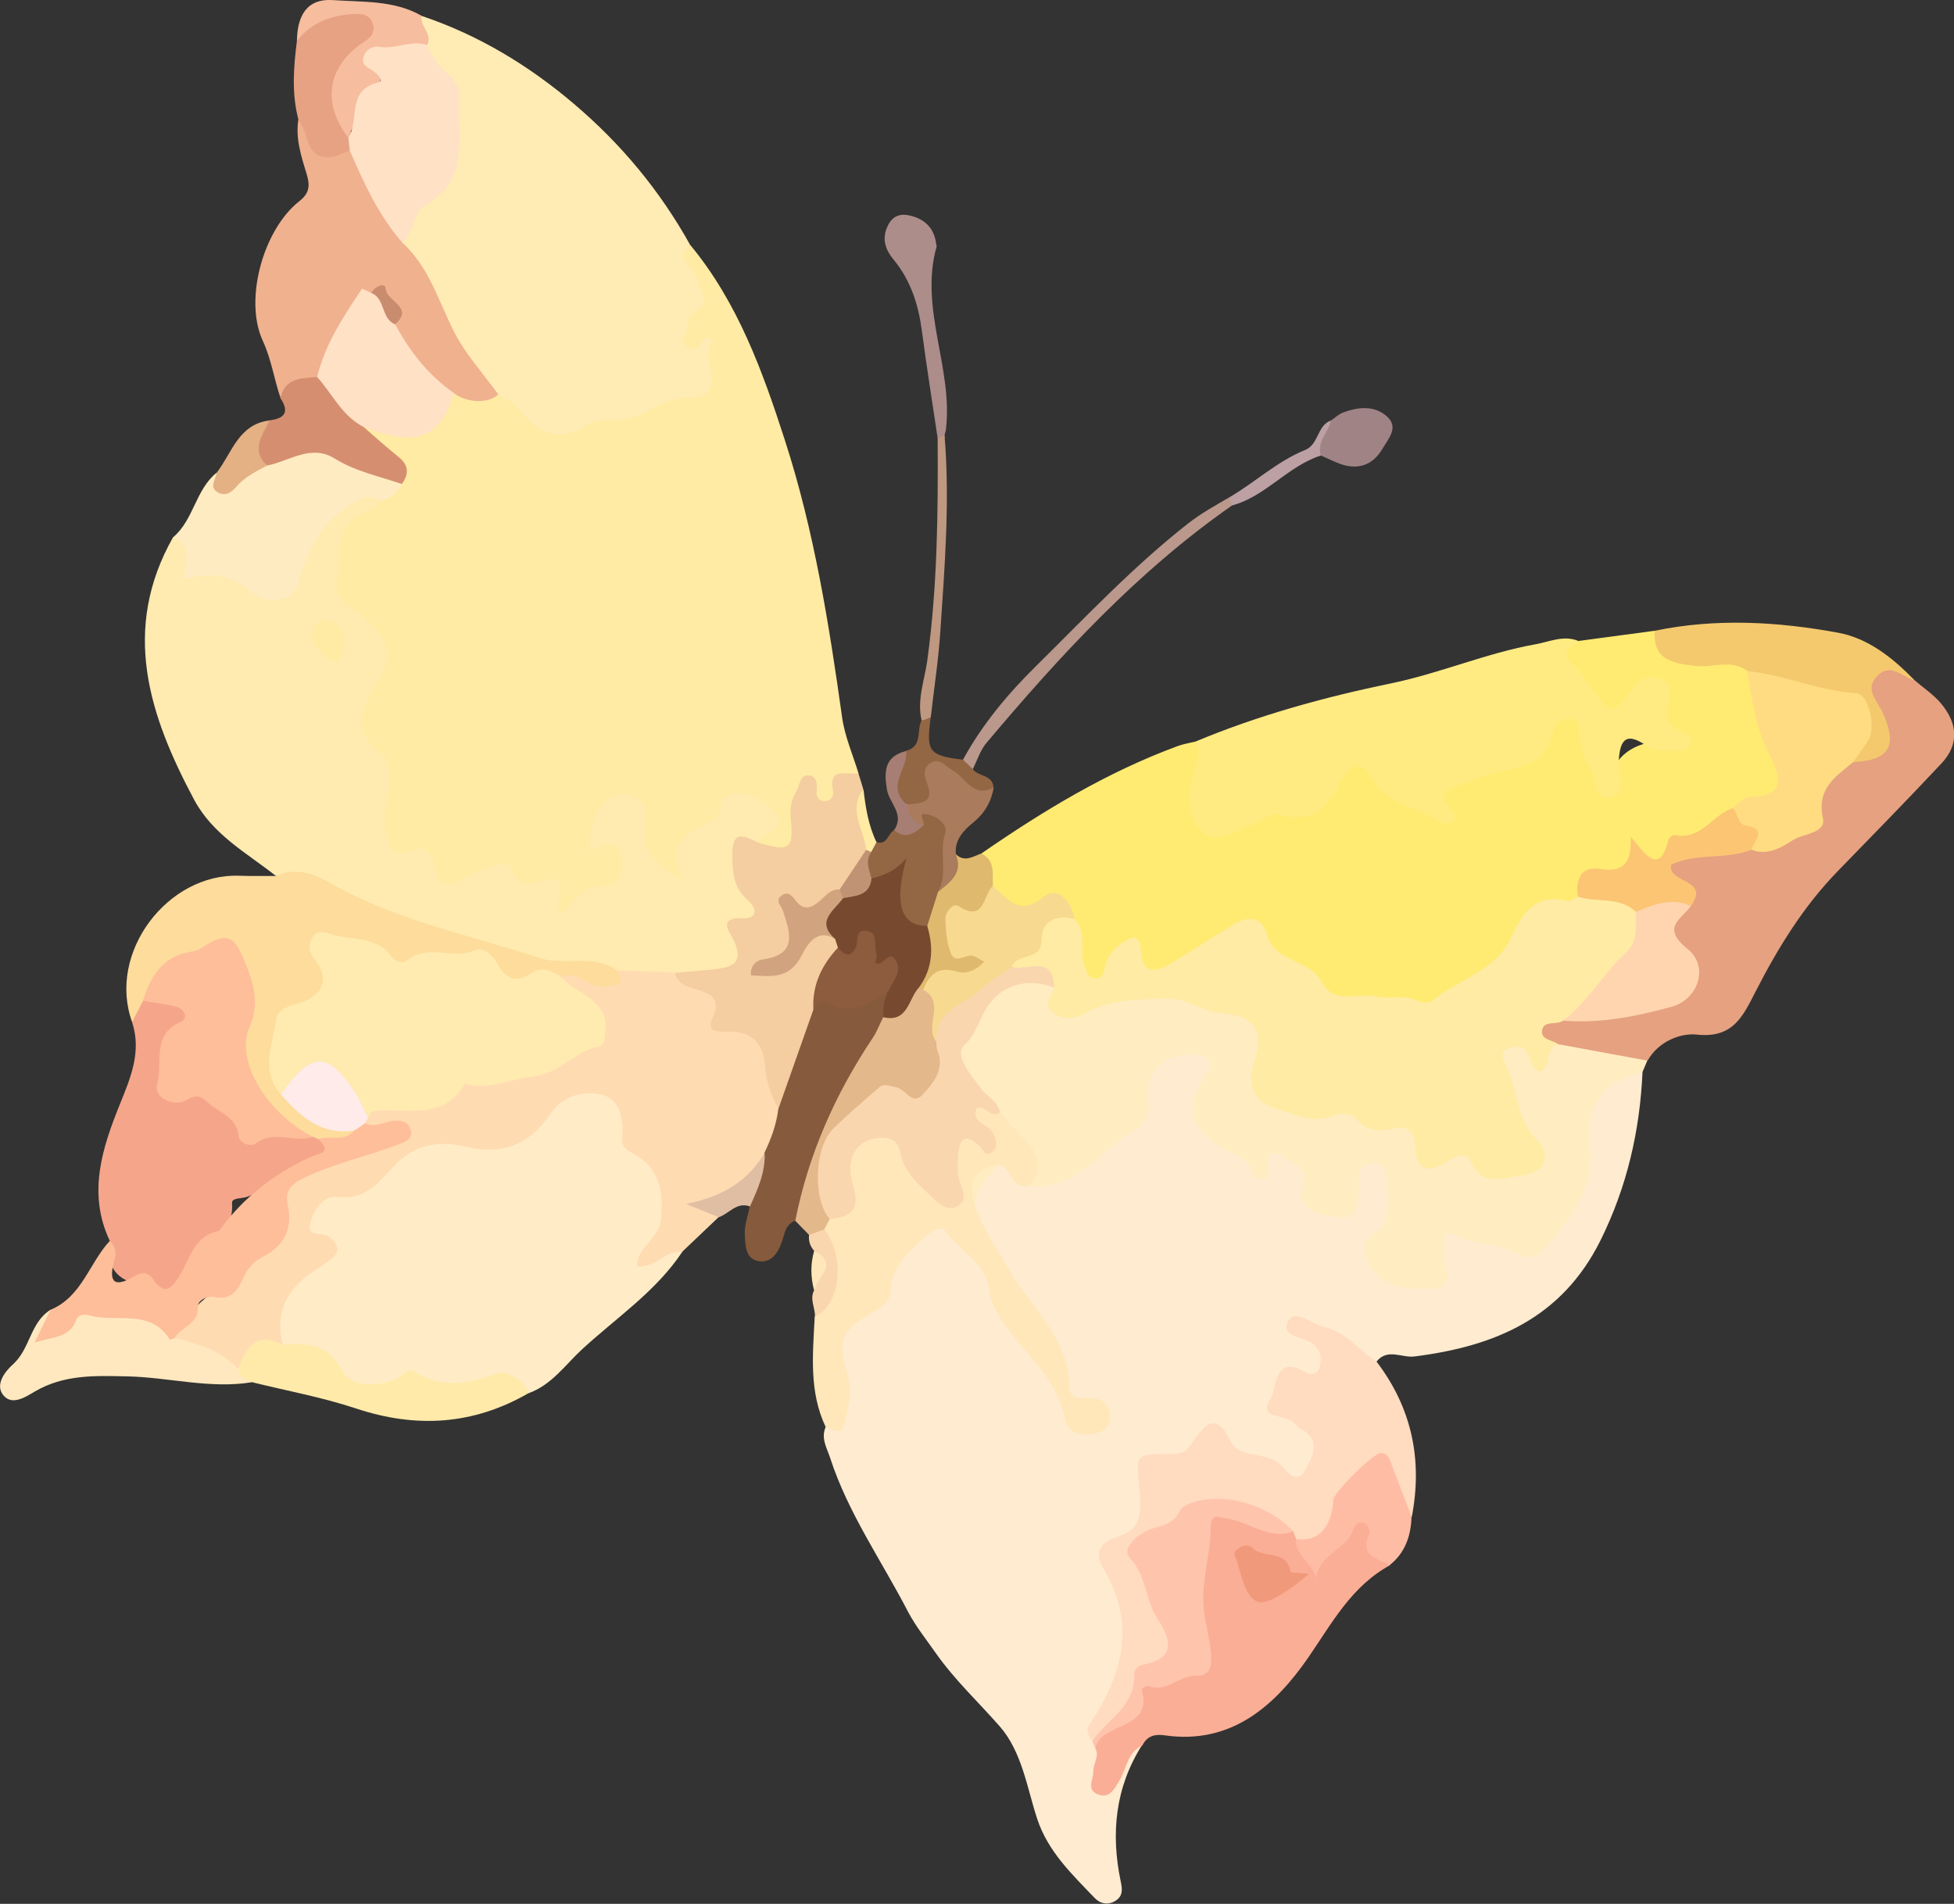 <?xml version="1.0" encoding="UTF-8"?>
<svg id="Layer_2" data-name="Layer 2" xmlns="http://www.w3.org/2000/svg" viewBox="0 0 165.92 161.66">
  <rect x="0" y="0" width="165.92" height="161.66" fill="#333333" stroke="none"/>
  <defs>
    <style>
      .cls-1 {
        fill: #bf9373;
      }

      .cls-2 {
        fill: #ffdbb2;
      }

      .cls-3 {
        fill: #f7bd9f;
      }

      .cls-4 {
        fill: #936644;
      }

      .cls-5 {
        fill: #ffe1c5;
      }

      .cls-6 {
        fill: #ffebd0;
      }

      .cls-7 {
        fill: #ffe7b9;
      }

      .cls-8 {
        fill: #ffecc1;
      }

      .cls-9 {
        fill: #d68e70;
      }

      .cls-10 {
        fill: #ffbca5;
      }

      .cls-11 {
        fill: #ffecc6;
      }

      .cls-12 {
        fill: #ac8d8a;
      }

      .cls-13 {
        fill: #e3b88b;
      }

      .cls-14 {
        fill: #a08385;
      }

      .cls-15 {
        fill: #ffdbbf;
      }

      .cls-16 {
        fill: #aa7b5c;
      }

      .cls-17 {
        fill: #8d5b3d;
      }

      .cls-18 {
        fill: #ffeb72;
      }

      .cls-19 {
        fill: #ffeaaa;
      }

      .cls-20 {
        fill: #fbc573;
      }

      .cls-21 {
        fill: #dfbea3;
      }

      .cls-22 {
        fill: #fad6af;
      }

      .cls-23 {
        fill: #f1997b;
      }

      .cls-24 {
        fill: #ffc4ac;
      }

      .cls-25 {
        fill: #ffeba4;
      }

      .cls-26 {
        fill: #ffebb4;
      }

      .cls-27 {
        fill: #ffd5af;
      }

      .cls-28 {
        fill: #ca8c6f;
      }

      .cls-29 {
        fill: #ffeaaf;
      }

      .cls-30 {
        fill: #f5a68a;
      }

      .cls-31 {
        fill: #bf9881;
      }

      .cls-32 {
        fill: #bb988c;
      }

      .cls-33 {
        fill: #ffeba3;
      }

      .cls-34 {
        fill: #865a3c;
      }

      .cls-35 {
        fill: #a77e73;
      }

      .cls-36 {
        fill: #ffebc1;
      }

      .cls-37 {
        fill: #77492f;
      }

      .cls-38 {
        fill: #f4c96d;
      }

      .cls-39 {
        fill: #ffe8c0;
      }

      .cls-40 {
        fill: #ffeb82;
      }

      .cls-41 {
        fill: #f4cda0;
      }

      .cls-42 {
        fill: #e7a283;
      }

      .cls-43 {
        fill: #dfb96d;
      }

      .cls-44 {
        fill: #fddc9c;
      }

      .cls-45 {
        fill: #bca0a4;
      }

      .cls-46 {
        fill: #ffdc81;
      }

      .cls-47 {
        fill: #f0b18f;
      }

      .cls-48 {
        fill: #f7d990;
      }

      .cls-49 {
        fill: #faae96;
      }

      .cls-50 {
        fill: #ffebea;
      }

      .cls-51 {
        fill: #d1a37e;
      }

      .cls-52 {
        fill: #febe9a;
      }

      .cls-53 {
        fill: #e5a180;
      }

      .cls-54 {
        fill: #e4b185;
      }
    </style>
  </defs>
  <g id="Layer_1-2" data-name="Layer 1">
    <g>
      <path class="cls-6" d="M139.47,91.05c-.23,4.99-1.31,9.71-3.56,14.26-3.3,6.64-8.99,9.01-15.8,9.87-1.07.14-2.3-.73-3.23.44-2.36-.18-3.6-2.67-6.01-2.82.11.75.98.75,1.34,1.27.96,1.39.38,2.97-1.3,2.99-1.13.01-1.69.4-2.07,1.35-.49,1.19.54,1.38,1.17,1.82.55.38,1.1.76,1.49,1.32.92,1.32.44,2.63-.35,3.71-.82,1.13-1.88.35-2.63-.23-1.51-1.17-3.76-.93-4.96-2.71-.41-.6-1.13-.39-1.48.16-.82,1.28-1.98,1.62-3.41,1.63-1.26.01-1.46,1.02-1.3,1.98.35,2.25.15,4.13-2.34,5.11-.82.32-.91,1.15-.51,1.92,2.57,4.92,1.03,9.46-1.27,13.93-.07.14-.03.33.02.49.09.33.18.65.27.98.24.81-.21,1.62.02,2.42.02.06.1.11.19.2,1.62-.38,1.03-3.23,3.23-2.97-2.29,3.61-2.67,7.52-1.81,11.62.13.61.19,1.17-.39,1.57-.65.45-1.34.31-1.83-.2-1.93-2.02-3.97-3.94-4.89-6.75-.87-2.68-1.29-5.66-3.16-7.81-1.83-2.09-3.86-3.97-5.48-6.29-.79-1.13-1.68-2.24-2.32-3.46-2.24-4.33-5.09-8.37-6.61-13.06-.28-.85-.81-1.68-.37-2.64,1.63-1.21,1.62-2.9,1.03-4.51-.88-2.42.04-4.08,1.94-5.35,1.1-.74,1.8-1.59,2.19-2.88.67-2.18,2.1-4.29,4.32-4.35,2.39-.07,3.89,2.35,4.63,4.33,1,2.66,2.42,4.88,4.29,6.93,1.08,1.19,1.6,2.71,2.3,4.13.26.53.45,1.1,1.06,1.32.49.18,1.04.21,1.27-.38.2-.48-.17-.86-.59-.91-2.09-.22-1.97-1.84-2.56-3.33-1.08-2.76-2.84-5.23-4.64-7.63-1.44-1.92-2.7-3.94-3.09-6.38.18-1.57.72-2.89,2.39-3.4,1.29-.27,1.77,1.38,3,1.25,3.71-.24,6.02-2.84,8.54-5.06.45-.4.39-1.05.39-1.65.03-2.71,2.22-4.59,4.88-4.25,1.48.19,1.95,1.14,1.25,2.47-1.34,2.54-1.1,3.8,1.3,5.3,1.25.78,2.26,2.29,4.33.85.91-.63,2.56.79,2.87,2.41.12.64-.04,1.36.52,1.86.6.54,1.33.72,2.09.55.83-.18.87-.91.92-1.58.04-.58,0-1.2.34-1.7.58-.86,1.39-1.28,2.33-.62,1.29.9,1.63,4.8.42,5.89-1.15,1.04-1.39,1.94-.44,3.2,1.16,1.55,2.7,1,4.12.76.69-.12.51-.92.54-1.5.15-2.81.38-2.96,3.13-2.18.14.04.22.07.24.07,1.83.09,3.79,1.98,5.43.37,2.14-2.1,4.02-4.64,3.37-7.96-.48-2.41.85-4.02,2.11-5.61.67-.85,1.86-1.46,3.1-.63Z"/>
      <path class="cls-33" d="M58.62,20.81c4.04,4.89,6.14,10.72,8.05,16.64,2.47,7.66,3.73,15.56,4.84,23.49.23,1.61.91,3.15,1.39,4.73-.39.54-1.18.63-1.45,1.29-.82,2.02-1.84,2.09-2.97.18-.74,1.03-.6,2.04-.68,3.01-.19,2.47-1.37,2.95-3.56,1.48.06-1.11,1.68-2.46-.49-3.24-.23-.08-.46-.21-.71-.22-1.31-.05-4.84,3.89-4.65,5.21.09.63.58,1.34-.25,1.76-.71.37-1.26-.14-1.76-.58-1.35-1.18-2.43-2.46-2.28-4.46.06-.8-.16-1.8-1.3-1.76-.93.03-1.43.78-1.74,1.58-.23.6-.29,1.17.58,1.3,1.25.17,1.69.97,1.57,2.12-.12,1.14-.59,2.17-1.78,2.47-1.18.3-2.1.83-2.94,1.72-.79.84-1.6.59-1.67-.61-.07-1.35-.67-1.54-1.77-1.14-.15.06-.41.11-.48.03-1.97-2.37-4.1-1.12-6.23-.3-.24.09-5.89-3.81-5.97-4.06-.39-1.22-.33-2.46-.15-3.71.22-1.55.04-2.9-1.15-4.13-1.43-1.47-.97-3.26-.22-4.89,1.76-3.82,1.79-3.8-1.18-6.49-2.58-2.33-2.17-7.05.78-8.88.49-.31.96-.65,1.43-.99.62-.46,1.3-.87,1.63-1.63.33-1.35-.7-1.9-1.49-2.61-.57-.5-1.61-.75-1.14-1.89.4-.17.83-.2,1.22-.09,2.9.79,4.93-.29,6.28-2.86,1.4.4,2.8.4,4.22.07.25,0,.58-.02.72.15,3.81,4.48,7.96,1.45,11.98.51.95-.22,1.85-.72,2.85-.81.99-.09,1.46-.63,1.48-1.63.01-.85.07-1.34-1.14-1.62-1.62-.38-1.09-2.1-.48-2.88,1.22-1.58.74-2.84,0-4.33-.67-1.33-.58-1.38.6-1.91Z"/>
      <path class="cls-18" d="M134,54.43c2.16-.29,4.33-.58,6.49-.87,1.13,1.88,2.8,2.58,4.95,2.3,1.06-.14,2.12-.1,2.97.73,1.35,3.03,1.75,6.37,3.16,9.38.45.97-.32,1.56-1.17,1.84-1.03.34-2.07.61-2.97,1.25-1.74,1.92-4.44,2.27-6.46,3.9-.84.68-2.73,1.29-4.2,1.34-1.58.05-2.2.9-2.69,2.12-2.92.55-4.31,2.78-6.24,4.78-2.26,2.34-5.02,5.55-9.44,4.1-1.19-.39-2.64-.13-3.96-.23-.94-.07-1.88-.28-2.46-1.04-1.44-1.86-4.01-2.33-5.25-4.5-.62-1.08-1.82-.44-2.67.09-1.49.91-2.86,2-4.44,2.77-1.17.57-2.31.68-3.03-.62-.76-1.38-1.3-.91-1.88.08-.45.77-.76,1.85-1.94,1.56-1.18-.29-1.25-1.43-1.43-2.41-.16-.9-.14-1.83-.47-2.69-.41-.99-.95-1.94-2.19-1.31-2.11,1.06-3.45.12-4.62-1.51-.28-1-.6-1.99-.71-3.03,5.24-3.62,10.67-6.91,16.68-9.12.46-.17.95-.24,1.43-.36.78.12.82.73.83,1.31,0,.59-.3,1.13-.35,1.7-.13,1.32-.46,2.85.57,3.8,1.18,1.09,2.48-.07,3.7-.45.31-.1.6-.37.92-.38,2.9-.15,5.41-.84,7.05-3.63.57-.97,1.96-.98,2.72.23,1.21,1.91,3.24,2.45,5.26,3.4-.19-2.74,1.85-3.25,3.63-3.72,2.42-.65,4.73-1.06,5.98-3.75.73-1.56,2.32-1.22,2.84.51.48,1.58.89,3.16,1.88,4.66q.89-4.08,5.85-3.71c-.78-1.09-1.57-2.06-1.33-3.37.08-.41-.08-.87-.49-1.06-.56-.26-.91.15-1.27.51-2.29,2.23-2.74,2.2-4.66-.35-.5-.66-1.04-1.3-1.51-1.98-.83-1.2-.6-2.02.94-2.27Z"/>
      <path class="cls-29" d="M32.35,42.53c-.21.25-.38.67-.64.73-3.54.92-2.69,3.95-3.07,6.36-.22,1.38,1.11,1.78,1.85,2.44,2.86,2.56,3.08,3.36,1.24,6.48-1.13,1.92-1.74,3.72.55,5.36,1.08.78.74,2.13.69,3.28-.04,1.07-.51,2.11-.21,3.2.31,1.1.18,2.65,2.23,1.8.97-.41,1.74.14,1.9,1.33.25,1.89,1.25,1.83,2.62,1.02.78-.46,1.66-.74,2.51-1.07.49-.19,1.2-.22,1.36.25.63,1.87,1.55,1.25,3.06,1.01,2.15-.34.51,1.81,1.12,2.94,1.13-1.16,1.94-2.63,4-2.48,1,.07,1.41-1.61,1.1-2.69-.47-1.62-1.64-.24-2.68-.39.14-.87.13-1.79.44-2.57.48-1.21,1.49-2.26,2.77-2.13,1.53.15,1.86,1.7,1.65,2.92-.47,2.71,1.83,3.2,3.06,4.55-.94-2.97-.7-3.56,2.28-5.05.47-.24.95-.51.97-1.04.03-1.28.79-1.51,1.83-1.43,1.46.11,2.56,1.16,3.12,2.15.61,1.09-1.43,1.07-1.73,2.05-1.81,1.06-2.08,2.12-.82,3.96.82,1.2,1.61,2.23-.31,3.13-.7.33-.44.98-.24,1.53.64,1.8-.35,2.42-1.89,2.65-1.31.2-2.62.4-3.95.39-1.79-.06-3.59-.05-5.35-.47-5.75-.36-11.15-2.19-16.6-3.82-1.76-.53-3.44-1.24-5.02-2.14-2.12-1.2-4.46-1.73-6.76-2.4-2.49-1.97-5.34-3.48-6.95-6.48-3.84-7.2-6.21-14.46-1.78-22.29,2.08-.5.96,2.64,2.68,2.39,1.54-.22,2.71.23,3.87,1.21,1.83,1.53,2.96,1.31,3.71-.97.88-2.66,2.38-4.65,4.71-6.14,1.09-.7,1.96-.88,2.66.43Z"/>
      <path class="cls-26" d="M58.62,20.81c-1.47,1.36.51,2.02.69,3.06.17.97,1.18,1.84-.31,2.59-.26.13-.57.53-.55.77.09.79-.94,1.66-.02,2.3.89.63,1-.93,1.78-.87.1.13.29.33.28.35-1.3,1.35,1.84,4.87-2.29,4.8-2.19-.04-3.68,1.93-5.87,1.87-.82-.02-1.8-.06-2.43.35-2.57,1.67-4.32.66-5.95-1.43-.38-.49-1.09-.73-1.64-1.09-2.16-1.37-3.7-3.36-4.56-5.66-.99-2.64-2.72-4.82-3.92-7.32.49-1.62,1.25-3.01,2.59-4.15,2.33-1.97,2.79-7.35.95-9.81-.6-.8-1.32-1.51-1.54-2.53.08-.9-.8-1.79-.03-2.69,4.83,1.62,9.12,4.22,12.96,7.49,3.98,3.38,7.3,7.37,9.85,11.97Z"/>
      <path class="cls-11" d="M57.94,106.29c-2.23,3.36-5.59,5.59-8.49,8.26-1.44,1.32-2.6,3.05-4.57,3.75-1.7-.73-3.4-1.33-5.19-.22-.2.13-.52.27-.7.18-2.67-1.24-5.43-.24-8.15-.39-.75-.04-1.62-.25-2-.86-1.11-1.83-2.88-2.22-4.76-2.47-1.29-2.75-1-4.29,1.16-6.15.57-.49,1.16-.94,1.73-1.43.6-.52.73-.91,0-1.58-1.65-1.49-1.13-3.71,1.15-4.09,2.34-.39,3.83-1.67,5.43-3.18,1.67-1.57,3.93-1.87,6.09-1.26,2.73.77,4.73-.19,6.37-2.18.71-.86,1.41-1.61,2.47-2.01,2.53-.96,4.23-.12,4.88,2.52.22.9.45,1.67,1.16,2.38,2.82,2.81,3.04,5.18.98,8.75.83.11,1.64-.86,2.45-.03Z"/>
      <path class="cls-8" d="M139.47,91.05c-3.34.74-4.9,2.93-4.47,6.19.49,3.79-1.78,6.39-4.01,8.97-.54.63-1.32.7-2.06.27-1.6-.92-3.52-.67-5.18-1.55-1.35-.71-1.05.67-1.15,1.41-.15,1.1,1.35,2.92-1,3.1-3.48.26-5.41-1.02-5.69-3.28-.14-1.13.64-1.36,1.33-1.82.94-.63.83-4.96-.12-5.49-.23-.13-.63-.05-.93.03-1.01.29-.75,1.15-.78,1.86-.11,2.67-.54,2.97-3.08,2.4-1.28-.29-2.1-1.16-1.72-2.27.61-1.75-.73-1.91-1.56-2.56-.84-.67-1.38-.61-1.41.59-.01.45.39,1.06-.36,1.21-.59.12-.86-.41-1.06-.87-.42-.94-1.36-1.16-2.15-1.59-3.11-1.74-3.55-3.56-1.63-6.52.71-1.08.14-1.47-.95-1.55-2.74-.21-4.32,1.42-3.95,4.17.16,1.22-.79,2.01-1.45,2.4-2.79,1.67-4.75,5-8.65,4.5.41-2.74-1.71-4.21-3.04-6.08-.4-.64-.98-1.1-1.51-1.62-1.87-1.83-2.01-3.62-.57-5.85.58-.9.92-1.93,1.71-2.71,1.72-1.68,3.56-1.97,5.5-.84.24,2.11,1.41,2.39,3.12,1.56,4.38-2.11,8.64-.61,12.82.61,1.65.48,2.17,2.13,1.87,3.91-.51,3.02-.11,3.87,2.86,4.26,2.68.35,5.33.73,7.98,1.26,1.27.25,2.26.43,2.54,1.84.23,1.2.94,1.47,2.01,1.01,1.12-.49,2.1-.33,2.93.61.84.95,1.92.84,3.01.63,1.59-.3,2.01-1.26,1.03-2.47-1.5-1.85-1.73-4.12-2.34-6.25-.47-1.62.87-2.84,1.95-1.87,1.61,1.45,2.09-.26,3.06-.57,2.49.72,5.39-.16,7.52,1.95-.14.33-.28.66-.42.99Z"/>
      <path class="cls-2" d="M57.94,106.29c-1.42-.18-2.25,1.39-3.85,1.24,0-1.67,1.86-2.29,2.03-3.98.27-2.58-.21-4.53-2.55-5.71-.96-.48-.71-1.1-.71-1.84,0-1.4-.38-2.79-1.94-3.08-1.62-.3-3.2.22-4.15,1.63-1.88,2.79-4.26,3.53-7.34,2.8-1.92-.45-4.06-.26-5.71,1.4-1.39,1.4-2.52,3.2-5.04,2.88-1.12-.14-1.89.88-2.27,2-.52,1.54.92.95,1.45,1.34.95.69,1.13,1.37.06,2.1-.34.23-.67.48-1.02.7-2.4,1.49-3.62,3.52-2.89,6.42-1.39.53-2.85.93-3.82,2.2-1.86-.82-3.87-1.32-5.44-2.72.84-1.83,2.07-3.04,3.82-4.32,2.28-1.67,5.71-3.37,5.28-7.35-.13-1.23.56-1.9,1.64-2.48,2.55-1.4,5.43-1.92,8.37-3.1-1.05-.8-2.27,0-2.91-.93-.08-.23-.1-.46-.06-.7.63-1.48,1.9-1.5,3.14-1.22,1.6.36,2.93.22,3.99-1.18.54-.71,1.31-.96,2.2-.88,3.18.31,5.95-.87,8.64-2.35,2.32-1.28,2.43-2.34.43-3.99-.71-.59-1.29-1.27-1.67-2.12.5-1.33,1.4-.53,2.14-.36.92.21,1.84.74,2.61-.3,1.65.07,3.29.14,4.94.2.56.56,1.36.51,2.03.8.53.23,1.44.37,1.46.8.13,2.4,2.29,2.71,3.64,3.91,1.77,1.58,1.28,4.14,2.07,6.18.12,1.33-.36,2.5-.96,3.64-1.17,1.77-2.4,3.46-4.58,4.12-1.58.48.41.85.06,1.3-1.03.98-2.06,1.96-3.09,2.94Z"/>
      <path class="cls-40" d="M134,54.43c-.69.59-1.66,1.08-.34,2.08.56.43.91,1.15,1.34,1.76,1.73,2.47,1.96,2.49,3.79.06.6-.81,1.36-1.01,2.18-.72.85.3.9,1.06.73,1.88-.22,1.1-.29,2.16,1.13,2.61.47.15.92.5.68,1.12-.18.46-.63.49-1.05.5-.91.02-1.84.17-2.66-.4-1.88-1.31-2.27-.31-2.36,1.45-.05.99.7,2.56-.55,2.87-1.69.42-1.24-1.51-1.82-2.37-.54-.8-.76-1.62-.94-2.51-.14-.68.19-1.69-.93-1.74-.91-.04-1.29.82-1.45,1.51-.56,2.4-2.76,2.58-4.44,3-1.3.32-2.5.75-3.7,1.26-.9.38-1.49.89-.5,1.82.32.3.58.69.25,1.07-.3.34-.81.3-1.16.07-1.94-1.29-4.55-1.4-5.87-3.9-.92-1.74-2.22-.15-2.57.65-1.04,2.38-2.59,3.32-5.11,2.69-.91-.22-1.51.62-2.29.83-1.45.38-3.04,1.89-4.38.47-1.31-1.38-1.05-3.4-.54-5.18.23-.81.68-1.54.02-2.32,5.37-2.25,10.98-3.79,16.64-4.96,4.18-.86,8.09-2.57,12.27-3.32,1.2-.21,2.38-.8,3.65-.29Z"/>
      <path class="cls-53" d="M139.89,90.06c-2.53-.47-5.07-.93-7.6-1.4-.9.08-1.82-.08-1.77-1.15.04-1,1.03-1.13,1.85-1.26,2.92-.07,5.81-.47,8.64-1.15,2.29-.54,3.18-2.41,1.65-4.09-1.71-1.86-1.02-2.97.3-4.33.44-.8-.24-1.17-.63-1.66-1.4-1.78-1.27-2.03,1-2.6,1.77-.44,3.58-.37,5.36-.61,1.52-.09,2.86-.7,4.17-1.42.67-.37,1.34-.78,1.3-1.64-.11-2.41,1.46-3.51,3.31-4.43,2.62-1.03,2.77-1.31,1.67-3.8-.56-1.27-1.19-2.57.15-3.59,1.25-.95,2.3.03,3.27.82.75.65,1.6,1.21,2.23,1.95,1.41,1.66,1.63,3.47.05,5.14-2.88,3.07-5.82,6.08-8.76,9.1-2.92,2.99-5.08,6.5-6.97,10.18-1.08,2.09-1.89,4.07-5.03,3.73-1.35-.15-3.25.56-4.17,2.2Z"/>
      <path class="cls-15" d="M92.75,147.83c-.29-.42-.6-.86-.26-1.36,2.85-4.23,4.04-8.59,1.17-13.34-.73-1.21-.23-2.18,1-2.55,1.95-.58,2.3-1.53,2.14-3.66-.28-3.61-.66-3.42,2.85-3.46.97,0,1.25-.46,1.69-1.1.97-1.4,1.94-2.5,3.11-.04.79,1.65,2.98.86,4.23,2,.42.38,1.36,1.91,2.1.58.58-1.03,1.61-2.63-.4-3.61-.28-.14-.46-.49-.73-.66-.77-.5-2.81-.26-1.79-1.77.57-.85.27-4.03,3.07-2.3.49.3,1.01.06,1.15-.53.17-.76.09-1.41-.65-1.97-.77-.58-2.74-.55-2.04-1.86.61-1.13,1.98.25,3.02.48,1.9.42,2.97,1.99,4.48,2.94,3,3.94,3.92,8.35,2.99,13.18-1.12-.24-1.11-1.31-1.53-2.08-.41-.75-.41-2.4-1.3-2.05-1.14.46-2.88.78-3.09,2.5-.16,1.29-.66,2.38-1.44,3.38-.7.9-1.55,1.23-2.59.52-.28-.22-.5-.49-.69-.79-2.67-2.57-6.4-2.85-9.32-.69-.13.1-.26.21-.4.3-2.73,1.64-2.86,1.99-1.65,5.02.34.84.76,1.66,1.16,2.47.93,1.89,1.11,3.48-1.25,4.44-.77.31-.93,1.12-1.14,1.83-.59,2.04-2.01,3.32-3.89,4.17Z"/>
      <path class="cls-44" d="M52.38,82.4c.88,1.3-.02,1.24-.95,1.37-1.39.18-2.32-1.37-3.75-.88-1.03.31-2.13.19-3.15.59-.65.26-1.43.14-1.86-.37-2.04-2.42-4.64-1.59-7.1-1.23-1.14.17-2.11.26-3.02-.53-.65-.56-1.47-.72-2.28-.92-2.6-.66-2.55-.68-2.2,1.89.18,1.33-.45,2.42-1.6,3.14-3.11,1.96-3.64,3.8-2.03,7.1,1.33,2.08,3.64,2.49,5.69,3.34-.53,1.78-1.97,1.2-3.18,1.22-.25-.03-.5-.09-.73-.16-4.42-2.08-6.44-6.05-5.4-10.78.41-1.87-.28-3.44-1.13-4.98-.33-.6-.86-1.12-1.63-.72-2.26,1.18-4.81,2.05-5.47,4.98-.31.6-.64,1.18-1.37,1.33-2.14-5.9,3.02-12.64,9.07-12.43,1.05.04,2.11.01,3.16.02,1.7-.8,3.3-.13,4.69.66,5.54,3.16,11.77,4.35,17.72,6.32,2.09.69,4.52-.41,6.53,1.04Z"/>
      <path class="cls-47" d="M34.16,20.6c2.24,2.04,3.05,4.88,4.35,7.48.97,1.95,2.51,3.62,3.8,5.41-.82.8-2.69.74-3.8-.13-2.97-.62-3.99-3.13-5.25-5.42.1-1.35.03-2.6-1.74-2.78-2.55,1.69-2.76,4.8-4.33,7.07-1.06.66-2.33.85-3.37,1.56-.55-1.6-.77-3.26-1.51-4.86-1.61-3.5.05-9.45,3.11-11.85.93-.73.89-1.41.6-2.37-.46-1.49-.94-2.99-.68-4.59.38-.03.72.16.79.46.44,2.06,1.98,2.14,3.62,2.07,1.87,2.42,3.27,5.1,4.41,7.92Z"/>
      <path class="cls-7" d="M84.92,94.43c.7.79,1.36,1.61,2.1,2.36,1.18,1.2,1.49,2.45.41,3.87-1.56.46-1.49-1.4-2.48-1.75-1.68.5-2.44,1.6-2.21,3.36.69,2.04,1.93,3.78,2.99,5.63,1.84,3.19,5.04,5.73,5.08,9.84,0,1,.69,1.03,1.36.98,1.16-.08,1.97.22,2.08,1.52.08.96-.57,1.34-1.35,1.5-1.09.22-2.26-.12-2.45-1.17-.54-3.06-2.72-5-4.48-7.23-.94-1.19-1.81-2.42-2.01-3.93-.3-2.31-2.5-3.14-3.61-4.81-.4-.6-1.17-.12-1.72.36-1.44,1.28-2.89,2.51-3.02,4.65-.06.92-.68,1.38-1.48,1.82-2.74,1.49-3.03,2.33-2.15,5.3.42,1.41.05,2.8-.3,4.16-.29,1.15-.99.44-1.56.3-1.44-3.02-1.1-6.21-.94-9.39,1.73-2.38,1.4-4.93.63-7.53.03-.37.18-.68.44-.95,1.22-.62,1.94-1.47,1.54-2.98-.17-.64.09-1.31.17-1.97.13-1.09.19-2.2,1.7-2.3,1.39-.09,2.65-.05,3.3,1.51.71,1.7,1.67,3.21,3.64,3.98.91-1.7-1.57-5.31,2.91-5.06-.38-.8-1.91-1.58-.77-2.69.86-.83,1.4.48,2.15.62Z"/>
      <path class="cls-30" d="M11.21,86.79c.31-.6.62-1.2.93-1.8.84-.61,1.74-.45,2.61-.12,1.22.47,1.91,1.3.78,2.41-1.06,1.04-.95,2.43-1.4,3.63-.43,1.15.22,2.13,1.52,1.79,2.05-.55,3.24.82,4.24,1.95,1,1.12,1.79,1.62,3.29,1.35,1.11-.19,2.25.32,3.38.53.15.07.3.13.45.19,1.79.41.91,1.3.16,1.72-2.01,1.14-3.99,2.38-6.18,3.18-.45.17-1.32.07-1.29.53.24,2.99-2.96,3.79-3.78,6.13-.46,1.3-1.56,2.25-3.14,1.1-.2-.15-.44-.22-.69-.26q-3.31-.52-2.76-3.74c-1.93-4.06-.64-7.94.88-11.69.92-2.27,1.81-4.42,1.01-6.89Z"/>
      <path class="cls-49" d="M109.81,130.03c.08.22.16.44.25.66.16.9,1.37.95,1.52,1.86.95-1.35,2.38-2.22,3.47-3.46.66-.76,1.52-.1,1.59.72.11,1.24.87,2.1,1.38,3.1-3.25,1.78-4.88,4.85-6.9,7.79-2.79,4.05-6.51,7.48-12.23,6.65-.8-.12-1.49.04-1.88.85-1.29.58-1.34,1.98-1.96,3-.45.72-.83,1.57-1.85,1.15-.98-.4-.34-1.29-.36-1.96-.02-.64.53-1.23.18-1.91-.04-1.16,1.02-1.96,1.63-2.26,1.28-.63,1.9-1.25,1.93-2.72.02-.9,1.1-.78,1.8-.98,3.97-1.11,4.09-.92,3.3-4.69-.58-2.78-.24-5.79.72-8.55.65-1.84,2.74-1.08,3.4-.62,1.3.93,2.83.57,4.03,1.36Z"/>
      <path class="cls-41" d="M66.1,94.14c-.67-1.16-1.05-2.39-1.15-3.75-.13-1.82-1.19-2.83-3.05-2.8-.89.02-1.97.13-1.39-1.17.71-1.6-.03-1.98-1.32-2.39-.73-.23-1.65-.43-1.88-1.42.74-.07,1.48-.12,2.22-.2,1.94-.21,4.3-.05,2.43-3.22-.52-.87-.12-1.27,1.01-1.21,1.4.08,1.34-.84.55-1.53-1.19-1.02-1.29-2.14-1.33-3.66-.05-2.31.84-1.91,2.17-1.25,2.66.81,3.04.59,2.8-1.95-.08-.87-.02-1.64.44-2.35.33-.5.27-1.48,1.1-1.4.67.06.71.78.64,1.39-.05.5.25.81.71.8.47,0,.78-.4.69-.84-.43-2.16,1.21-1.34,2.15-1.53.14.45.28.89.41,1.34-.8,1.93.82,3.68.45,5.58-.4,1.16-1.27,2.01-1.99,2.96-1.38.92-2.51,2.52-4.72,1.56.63,2.28,1.01,4.31-2.36,4.91,2.08.36,2.52-1.06,3.37-1.81.96-.85,1.83-1.85,3.17-.59.23.32.31.67.26,1.06-.83,1.68-1.85,3.28-1.9,5.25-.91,2.85-1.32,5.91-3.5,8.22Z"/>
      <path class="cls-52" d="M9.32,105.37c.46.44.59.96.41,1.58-.56,1.9-.07,2.48,1.75,1.38.58-.35,1.09-.32,1.51.28,1.02,1.47,1.61.78,2.3-.36.85-1.42,1.21-3.32,3.25-3.71.07-.01.12-.1.17-.17q2.87-3.91,7.63-6.12c.63-.29,2-.35.66-1.53,1.02-.31,2.25.26,3.1-.73.06-.57.43-.68.92-.62.76.39,1.45-.02,2.17-.17.7-.14,1.44-.04,1.67.7.27.87-.54,1.09-1.15,1.32-2.6.98-5.32,1.57-7.87,2.78-1.32.62-1.63,1.23-1.39,2.39.41,1.98-.35,3.4-2.05,4.28-.8.42-1.32.94-1.68,1.72-.49,1.07-1.01,2.07-2.55,1.74-.53-.12-1.4.27-1.37.83.08,1.52-1.44,1.68-1.96,2.65-.38.94-.95.42-1.34.09-1-.86-2.13-.95-3.4-1.09-1.76-.2-3.2-.05-4.51,1.19-.4.38-.99.58-1.55.73-.39.11-.83.25-1.15-.11-.36-.39-.04-.78.15-1.12.4-.7.52-1.57,1.24-2.08,2.67-1.1,3.29-3.96,5.04-5.85Z"/>
      <path class="cls-36" d="M32.35,42.53c-.91-.5-1.48-.43-2.54.26-2.53,1.64-3.7,3.84-4.42,6.61-.45,1.71-2.62,2.06-4.02.87q-2.53-2.16-5.85-1.03c.24-1.37.88-2.84-.81-3.63,1.74-1.47,1.89-4.02,3.68-5.47.49.76,1.06.94,1.8.29.81-.71,1.78-1.17,2.77-1.58,4.34-2.32,7.7.24,11.17,2.25-.39.74-.96,1.25-1.79,1.43Z"/>
      <path class="cls-34" d="M66.1,94.14c.99-2.81,1.98-5.61,2.97-8.42.03-.43.19-1.08.55-.98,2.06.6,3.95-.62,5.95-.43.22.79.06,1.56-.14,2.32-1.05,2.69-2.81,5-4.03,7.63-1.15,2.48-2.03,5-2.78,7.6-.2.69-.23,1.51-1.1,1.8-.83.3-.88,1.06-1.12,1.76-.33.96-.92,1.9-2.07,1.65-1.06-.23-1.04-1.4-1.09-2.24-.04-.78.27-1.59.42-2.39-.46-1.76.99-2.99,1.25-4.55.57-1.2,1.03-2.43,1.18-3.76Z"/>
      <path class="cls-38" d="M162.54,57.75c-1.03-.28-1.99-1.5-3.12-.37-1.14,1.14-.03,2.1.42,3.08,1.32,2.88.63,4.09-2.46,4.25-.13-.32-.14-.64-.02-.97,1.28-3.54,1.25-3.45-2.43-4.63-2.19-.7-4.68-.51-6.56-2.13-1.35-1.04-2.87-.27-4.3-.43-1.84-.2-3.73-.38-3.57-2.99,5.21-1.08,10.45-.78,15.6.17,2.51.46,4.64,2.13,6.45,4.02Z"/>
      <path class="cls-19" d="M20.22,116.24c.66-1.81,1.53-3.22,3.8-2.05,2.1-.21,3.79-.12,5.06,2.22.73,1.34,2.91,1.4,4.55.68.5-.22.98-.98,1.5-.65,2.33,1.5,4.54,1.07,6.98.2.87-.31,2.26.39,2.78,1.65-4.69,2.71-9.55,3.01-14.68,1.3-2.87-.95-5.88-1.5-8.83-2.23-.65-.1-1.52,0-1.15-1.13Z"/>
      <path class="cls-39" d="M20.22,116.24c.07.69.67.85,1.15,1.13-3.56.58-7.06-.43-10.6-.5-2.75-.06-5.34-.16-7.82,1.29-.75.44-1.95,1.26-2.7.27-.68-.9.21-2.01.86-2.59,1.46-1.31,1.45-3.56,3.18-4.62-.45.93-.91,1.86-1.36,2.79,1.39-.5,2.99-.34,3.54-1.93.15-.44.69-.52,1.07-.4,2.29.69,5.18-.64,6.87,2.06.02.04.29-.08.45-.13,1.98.5,3.92,1.08,5.38,2.64Z"/>
      <path class="cls-13" d="M67.53,103.66c1.11-5.63,3.39-10.76,6.57-15.52.37-.55.6-1.18.9-1.78,1.23-.6,1.48-2.16,2.71-2.77.23-.03.46,0,.68.08,1.18.54,1.66,1.48,1.49,2.74-.1.73-.1,1.44.14,2.14.59,1.76.19,3.27-1.1,4.58-.43.43-.84.7-1.53.58-3.05-.53-5.72,1.07-6.82,4.01-.71,1.91-.98,3.83-.11,5.77-.15.3-.3.59-.46.89-.32.48-.61,1.03-1.31.47-.39-.4-.78-.8-1.17-1.2Z"/>
      <path class="cls-9" d="M34.13,41.1c-1.92-.66-3.93-1.06-5.7-2.16-2.04-1.27-3.86.24-5.77.59-1.76-1.46-1.73-2.03.22-3.84,1.29-.14,1.72-.71.93-1.88.37-1.75,1.79-1.67,3.1-1.8,2.03.77,2.92,2.61,3.99,4.27.97.84,1.92,1.7,2.92,2.5.89.71.93,1.45.3,2.32Z"/>
      <path class="cls-10" d="M118.01,132.91c-.99-.58-2.55-.75-1.78-2.59.15-.35.01-.86-.46-1.01-.53-.17-.76.28-.89.64-.62,1.8-3.4,2.11-3.1,4.69.17-1.78-1.86-2.38-1.74-3.96,1.91.26,3-.88,3.19-3.37.05-.62,3.42-3.93,4.01-3.93.65,0,.76.55.93,1,.57,1.47,1.13,2.95,1.69,4.42-.06,1.62-.54,3.05-1.86,4.1Z"/>
      <path class="cls-42" d="M29.69,12.77c-1.67.81-3.14,1.11-3.71-1.29-.11-.47-.42-.89-.64-1.33-.59-2.21-.41-4.44-.13-6.67,1.15-2.15,2.99-3.09,5.2-2.74.82.13,1.43.42,1.65,1.24s-.17,1.41-.76,1.95c-2.72,2.52-2.95,3.65-1.5,7.37.18.5.27,1-.11,1.47Z"/>
      <path class="cls-3" d="M29.57,11.69c-2.27-2.97-1.79-6.04,1.32-8.12.53-.36.94-.72.81-1.38-.16-.78-.73-1.04-1.48-1.01-1.99.08-3.74.67-5.01,2.3.04-2.06.76-3.64,3.12-3.47,2.52.18,5.14,0,7.47,1.33-.19.89.98,1.53.46,2.48-1.28.79-2.84.61-4.22.94,1.27,3.22-1.74,4.65-2.47,6.93Z"/>
      <path class="cls-12" d="M79.62,37.22c-.45-3.02-.93-6.03-1.33-9.05-.29-2.25-.94-4.34-2.4-6.11-.76-.92-1.04-1.85-.47-2.96.41-.8,1.07-.99,1.88-.79,1.25.31,2.03,1.07,2.19,2.39,0,.08.06.17.04.24-1.49,5.27,1.42,10.32.79,15.54-.02.16-.08.32-.12.48.05.62-.25.48-.58.27Z"/>
      <path class="cls-4" d="M74.43,71.51c.92.27.96-.74,1.5-1.03.7-.11,1.4-.22,1.7-1.02.32-1.05,1.05-.86,1.77-.55.8.36,1.51,1.04,1.34,1.88-.35,1.69.23,3.46-.52,5.09-.4.87-.4,1.9-1.05,2.67-.69.57-1.56.98-2.23.28-1.16-1.21-1.27-2.77-.85-4.38-.73.13-1.45.78-2.28.23-.88-.77-.48-1.57-.07-2.37.08-.4.29-.69.7-.81Z"/>
      <path class="cls-32" d="M81.77,64.51c1.63-3,3.83-5.62,6.23-7.98,4.18-4.13,8.22-8.42,12.87-12.07,1.12-.88,2.35-1.55,3.57-2.26.39.15.6.34.19.71-8.05,5.61-14.62,12.75-20.89,20.2-.51.61-.76,1.45-1.13,2.18-.73.22-.78-.28-.82-.78Z"/>
      <path class="cls-16" d="M79.63,75.76c.91-1.55.07-3.32.62-4.98.29-.87-.87-1.6-1.78-1.66-.5-.03.08.63-.04.97-1.18.12-1.69-.46-1.66-1.6.53-.85,1.43-1.37,1.37-2.71-.07-1.62,1-1.87,2.37-1.08,1.28.74,2.39,1.78,3.87,2.17-.21,1.22-.77,2.19-1.77,3-.79.64-1.55,1.44-1.45,2.64,1.1,1.82.76,2.55-1.52,3.24Z"/>
      <path class="cls-43" d="M79.63,75.76c1.01-.84,2.21-1.6,1.52-3.24.74.73,1.46.21,2.18-.05,1.21.6.93,1.74.98,2.76.16,1.48-.64,2.37-1.92,2.81-.55.19-1.42-.31-1.35.82.05.77.2,1.5,1.13,1.7.73.16,1.74.33,1.63,1.2-.12,1.07-1.26,1.32-2.15,1.26-1.26-.08-2.24.45-3.25,1.01-.12-.06-.23-.13-.35-.19-.04-1.78.22-3.52.69-5.23.3-.95.6-1.9.9-2.85Z"/>
      <path class="cls-14" d="M113.02,35.7c.34-.23.65-.53,1.02-.67,1.31-.49,2.7-.63,3.77.37.98.91.06,1.88-.41,2.69-.81,1.39-2.07,1.86-3.63,1.29-.55-.2-1.07-.47-1.6-.7-.95-1.35.44-2.02.86-2.98Z"/>
      <path class="cls-31" d="M79.62,37.22c.19-.09.39-.18.58-.27.47,5.55.02,11.09-.35,16.62-.16,2.46-.54,4.91-.82,7.36-.26.08-.45.36-.77.26-.42-1.76.25-3.44.48-5.12.86-6.26.92-12.55.88-18.84Z"/>
      <path class="cls-4" d="M78.26,61.19c.26-.09.51-.17.77-.26-.4,2.91-.16,3.22,2.74,3.58.27.26.55.52.82.78.46.68,1.71.46,1.77,1.58-1.75.94-2.37-.88-3.48-1.47-.62-.33-1.1-1.14-1.91-.59-.64.44-.48,1.11-.23,1.77.63,1.68-.65,1.59-1.66,1.73-1.86-1.41-1.87-1.88-.14-4.56,1.42-.36.87-1.72,1.31-2.58Z"/>
      <path class="cls-54" d="M22.89,35.7c-.6,1.25-1.63,2.48-.22,3.84-.94.49-1.89.96-2.6,1.79-.4.47-.88.81-1.49.52-.91-.43-.26-1.12-.19-1.7,1.31-1.68,1.85-4.13,4.5-4.45Z"/>
      <path class="cls-22" d="M68.7,104.86c.44-.16.87-.31,1.31-.47,1.8,2.38,1.36,6.41-.81,7.41.03-.75-.47-1.48-.07-2.24.04-1.12.75-2.23,0-3.35-.34-.39-.49-.84-.43-1.35Z"/>
      <path class="cls-21" d="M64.93,97.89c.07,1.65-.59,3.1-1.25,4.55-1.13-.41-1.76.61-2.65.92-.66-.27-1.31-.53-2.77-1.13,3.32-.67,5.32-2.09,6.67-4.33Z"/>
      <path class="cls-45" d="M113.02,35.7c-.21,1.02-1.23,1.8-.86,2.98-2.81.89-4.67,3.47-7.55,4.24-.06-.24-.13-.47-.19-.71,2.17-1.27,4.03-3.04,6.4-4,1.18-.48,1-2.08,2.2-2.51Z"/>
      <path class="cls-35" d="M76.94,63.77c.22,1.51-1.84,3.1.14,4.56-.07.97.56,1.43,1.33,1.77-.75.67-1.51,1.2-2.49.38.93-1.34-.43-2.3-.61-3.45-.26-1.59-.18-2.79,1.62-3.26Z"/>
      <path class="cls-33" d="M74.43,71.51c-.15.28-.3.55-.45.83-.24.18-.39.13-.44-.18-.14-1.71-1.59-3.37-.22-5.14.18,1.55.42,3.08,1.11,4.5Z"/>
      <path class="cls-7" d="M69.13,106.22c2.2,1.12.22,2.23,0,3.35-.3-1.12-.32-2.23,0-3.35Z"/>
      <path class="cls-24" d="M109.81,130.03c-2.07.78-3.69-.81-5.56-1.07-.72-.1-1.44-.61-1.45.8,0,2.1-.69,4.1-.62,6.29.05,1.53.54,2.92.66,4.4.09,1.23-.22,1.88-1.27,1.84-1.44-.05-2.49,1.48-4.02.87-.15-.06-.63.24-.62.27,1.11,3.58-3.5,2.71-3.94,5.07-.08-.22-.16-.44-.24-.66,1.25-1.82,3.63-2.93,3.56-5.6-.01-.47.33-.82.74-.89,2.93-.5,2.3-2.32,1.25-3.89-1.07-1.6-.91-3.62-2.36-5.17-.81-.87.85-2.16,1.89-2.48,1-.31,1.85-.46,2.34-1.5.15-.32.61-.56.98-.69,2.72-.96,6.61.14,8.65,2.42Z"/>
      <path class="cls-8" d="M82.75,102.27c-.59-1.99-.01-3.21,2.21-3.36-1.19.82-1.94,1.93-2.21,3.36Z"/>
      <path class="cls-5" d="M30.92,36.28c-1.86-.93-2.69-2.82-3.99-4.27.67-2.8,2.24-5.14,3.8-7.48.03-.04.52.22.8.34,1.62.17,1.61,1.58,2.03,2.67,1.23,2.3,2.81,4.31,4.96,5.82-1.04,3.83-3.15,4.64-7.59,2.91Z"/>
      <path class="cls-25" d="M132.73,86.66c-.55.43-1.66-.08-1.79.86-.1.77.87.78,1.35,1.13-1.15.36-.55,1.87-1.47,2.36-.77-.22-.8-.88-1.01-1.39-.34-.83-1.04-.83-1.67-.63-.85.27-.49.98-.26,1.45,1.01,2.04.82,4.49,2.61,6.33,1.38,1.41.66,2.82-1.33,3.06-1.54.19-3.29,1.01-4.29-1.21-.38-.84-1.27-.45-1.95,0-1.59,1.03-2.66.86-2.77-1.29-.07-1.25-.55-1.81-1.91-1.48-1.07.26-2.16.21-2.98-.75-.58-.69-1.44-.62-2.08-.36-1.75.72-3.28-.16-4.81-.6-1.89-.54-2.5-2.01-1.88-3.94.88-2.7.08-3.94-2.88-4.19-1.65-.14-2.89-1.33-4.74-1.23-2.43.12-4.74.11-6.94,1.36-.78.44-1.84.43-2.6-.23-.8-.69,0-1.35.19-2.02-.42-.97-1.18-1.27-2.21-1.26-.59,0-1.43.13-1.47-.9.82-1.11,1.89-1.98,2.59-3.24.54-.96,1.65-1.75,2.82-.45,1.12,1.14.33,2.69.83,3.96.18.45.25,1.03.87,1.09.67.06.75-.47.87-.97.2-.84.66-1.52,1.39-2,.77-.5,1.56-1,1.66.53.15,2.28,1.38,1.86,2.7,1.07,1.78-1.06,3.49-2.22,5.28-3.27,1.18-.69,2.29-.62,2.73.91.37,1.3,1.37,1.78,2.44,2.29.88.42,1.71.79,2.25,1.81.99,1.85,3.02.82,4.55,1.15,1.14.25,2.44-.18,3.63.4.33.16.94.17,1.19-.04,2.15-1.81,5.29-2.49,6.58-5.19,1.05-2.19,2.03-3.95,4.88-3.27.25.06.59-.25.89-.38,2-.57,3.89-.73,5.25,1.3.61,1.58.18,2.91-.96,4.1-1.74,1.83-2.73,4.47-5.54,5.14Z"/>
      <path class="cls-46" d="M148.35,56.98c3.14.32,6.06,1.67,9.24,1.88,1.12.07,1.75,2.98,1.03,4.04-.41.61-.84,1.21-1.26,1.81-1.48,1.24-3.12,2.21-2.57,4.77.28,1.29-1.69,1.29-2.6,1.89-.98.64-2.15,1.3-3.48.78-.09-1.38-1.86-2-1.6-3.54.47-.33.94-.94,1.42-.95,3.1-.04,2.74-1.58,1.71-3.57-1.15-2.23-1.49-4.69-1.89-7.12Z"/>
      <path class="cls-48" d="M91.25,78.04c-1.58-.4-2.79.12-2.81,1.79-.03,1.86-2.17,1.02-2.51,2.29-.01,1.11-1,1.42-1.67,1.94-1.72,1.32-3.59,2.47-4.77,4.38-1.06-1.29.87-3.34-1.11-4.4.53-1.3,1.28-2.03,2.87-1.54.77.24,1.62-.08,2.31-.84-.33-.18-.59-.37-.88-.48-.64-.25-1.57.79-1.96-.28-.33-.91-.43-1.93-.44-2.9-.01-.59.67-1.36,1.1-1.07,2.25,1.47,2.08-.95,2.92-1.7,1.26,1.02,2.14,2.66,4.31.93,1.23-.98,2.36.36,2.63,1.88Z"/>
      <path class="cls-20" d="M147.12,68.62c.46.43.39,1.35,1.12,1.48,1.9.33.7,1.29.48,2.06-2.22.87-4.72.24-6.82,1.27-.31,1.6,3.37,1.17,1.69,3.49-1.66-.7-3.03,1.17-4.68.51-1.4-1.35-3.31-.75-4.93-1.3-.19-1.47.24-2.61,1.92-2.34,1.87.29,2.67-.41,2.57-2.75,1.31,1.64,2.47,3.24,3.2.27.04-.18.41-.45.56-.41,2.22.48,3.17-1.72,4.89-2.27Z"/>
      <path class="cls-33" d="M27.7,55.82c-.59-.68-1.6-1.3-1.1-2.46.36-.84,1.21-.88,1.9-.39.99.71.65,1.83.49,2.75-.12.68-.77.35-1.28.1Z"/>
      <path class="cls-5" d="M29.57,11.69c.99-1.46-.19-4.06,2.56-4.69.54-.12-.13-.77-.52-1.02-.41-.27-.93-.48-.76-1.1.17-.65.81-1,1.32-.91,1.4.26,2.72-.62,4.1-.15.28.99.97,1.72,1.68,2.39.58.54,1.11,1.2,1.05,1.89-.26,3.27,1.03,7.06-2.78,9.25-1.28.74-1.01,2.4-2.05,3.26-2.02-2.31-3.27-5.06-4.47-7.83-.04-.36-.08-.72-.12-1.08Z"/>
      <path class="cls-22" d="M79.5,88.43c-.16-2.69,2.43-3.07,3.82-4.44.76-.74,1.74-1.26,2.62-1.88,1.31.35,3.51-1.11,3.58,1.76-2.26-.9-4.51-.26-5.76,1.73-.65,1.03-.84,2.19-1.9,3.18-.88.82.63,2.53,1.41,3.62.49.68,1.42,1.07,1.65,2.03-.77.65-1.26-.63-2-.32-.46,1.32,1.03,1.31,1.39,2.08.28.59.47,1.13,0,1.59-.58.56-.82-.16-1.13-.46-1.24-1.18-1.72-.6-1.82.79-.04.57-.07,1.15.01,1.71.13.92,1.09,2.05-.17,2.65-.99.47-1.83-.64-2.49-1.23-.95-.86-1.94-1.87-2.22-3.22-.23-1.1-.71-1.49-1.89-1.39-1.77.15-2.9,1.62-2.18,3.97.66,2.17-.17,2.71-1.96,2.92-1.48-1.69-1.32-6.15.34-7.74,1.25-1.2,2.56-2.33,3.87-3.46.44-.38.92-.06,1.41,0,.81.11,1.35,1.63,2.28.61.92-1.01,1.89-2.15,1.23-3.75-.09-.22-.06-.49-.08-.74Z"/>
      <path class="cls-29" d="M23.86,92.94c-1.8-2-.71-4.24-.42-6.36.14-.99,1.25-1.18,2.12-1.47,1.91-.64,2.41-2.05,1.21-3.57-.47-.59-.66-1.11-.33-1.8.33-.68.92-.69,1.48-.48,1.77.65,3.99.1,5.33,1.97.32.45.97.61,1.34.3,1.74-1.44,3.86,0,5.71-.84.72-.33,1.54.38,1.97,1.19.68,1.26,1.61,1.6,2.85.74.93-.65,1.73-.1,2.55.28,1.2,1.6,4.08,1.85,3.73,4.72-.06.53-.03,1.14-.54,1.24-2.09.42-3.35,2.34-5.74,2.58-1.85.18-3.64,1.2-5.63.56-1.86,3.27-5.05,2.03-7.8,2.34-.17.02-.31.37-.46.56-1.16-.2-1.35-1.32-1.9-2.07-1.63-2.22-2.2-2.33-4.24-.63-.38.32-.75.64-1.24.75Z"/>
      <path class="cls-50" d="M23.86,92.94c2.58-3.72,4.02-3.73,6.38-.01.39.62.67,1.31,1,1.96-.07.16-.14.32-.22.48-.31.21-.61.42-.92.62-2.79.44-4.59-1.17-6.25-3.05Z"/>
      <path class="cls-27" d="M138.9,77.43c1.51-.61,3.02-1.25,4.68-.51-.77,1.14-2.6,1.79-.28,3.66,1.85,1.49.91,4.27-1.34,4.9-3,.83-6.07,1.44-9.24,1.19,2.14-1.61,3.42-4.02,5.36-5.8,1.1-1.01.76-2.24.82-3.44Z"/>
      <path class="cls-52" d="M26.55,96.53c-1.56.54-3.3-.62-4.85.57-.45.35-1.37-.08-1.43-.61-.17-1.64-1.57-1.97-2.53-2.8-.69-.6-.97-.84-1.97-.25-.92.55-2.79-.18-2.42-1.42.51-1.73-.53-4.16,1.97-5.23.72-.31.35-1.09-.28-1.28-.94-.28-1.93-.36-2.9-.53.62-2.14,1.73-3.8,4.13-4.18.23-.04.49-.09.68-.21,2.24-1.47,2.89-1.34,3.87,1.15.68,1.73,1.27,3.4.37,5.47-1.26,2.9,1.5,7.34,5.37,9.32Z"/>
      <path class="cls-28" d="M33.55,27.54c-1.21-.48-.81-2.19-2.03-2.67.32-.57,1.19-.91,1.23-.36.07,1.11,2.48,1.57.8,3.02Z"/>
      <path class="cls-23" d="M111.16,133.63c-.72.59-.96.81-1.22.99-3.17,2.26-3.83,1.99-4.87-1.95-.1-.38-.48-.77-.04-1.1.39-.29.91-.55,1.35-.11.91.9,2.89.09,3.21,2,.02.1.71.08,1.57.17Z"/>
      <path class="cls-37" d="M78.73,78.61c.56,1.85.48,3.61-.69,5.23-.92.96-.92,3.03-3.05,2.53,0-.75.03-1.48.43-2.15.72-1.88-2.17-1.98-1.78-3.69-.84-.19-1.73,2.26-2.49-.06-.08-.24-.16-.49-.23-.73-1.99-1.3-1.14-2.45.18-3.57.87-.69,2.27-.41,2.89-1.57,1-.27,1.99-.57,2.98-1.74-1.1,3.96-.44,5.78,1.75,5.75Z"/>
      <path class="cls-17" d="M71.16,80.47c.51.59,1.04.93,1.5-.02.25-.53-.1-1.56.93-1.41,1.02.15.59,1.21.82,1.86.09.26-.05.6-.09.88.71.34,1.1-1.16,1.7-.3.71,1.01-.28,1.85-.59,2.74-1.61.98-3.18,2.11-5.2.89-.52-.31-.86.21-1.16.6-.12-2.07.71-3.77,2.09-5.25Z"/>
      <path class="cls-51" d="M71.58,76.27c-.73,1.06-2.38,1.95-.65,3.47-1.68-1.07-2.56.81-2.87,1.41-1.06,2.06-2.62,1.73-4.29,1.67-.11-.89.55-1.29.98-1.35,3.01-.41,2.35-2.28,1.73-4.14-.14-.43-.71-.84-.12-1.28.55-.42.91.03,1.21.43.72.97,1.48.53,2.1-.03.5-.45.89-.97,1.64-.93.49.11.62.35.27.76Z"/>
      <path class="cls-1" d="M71.58,76.27c-.09-.25-.18-.51-.27-.76.75-1.12,1.49-2.24,2.24-3.35.14.07.29.13.44.18-.54.76-.18,1.51.01,2.26-.15,1.5-1.38,1.46-2.42,1.67Z"/>
    </g>
  </g>
</svg>